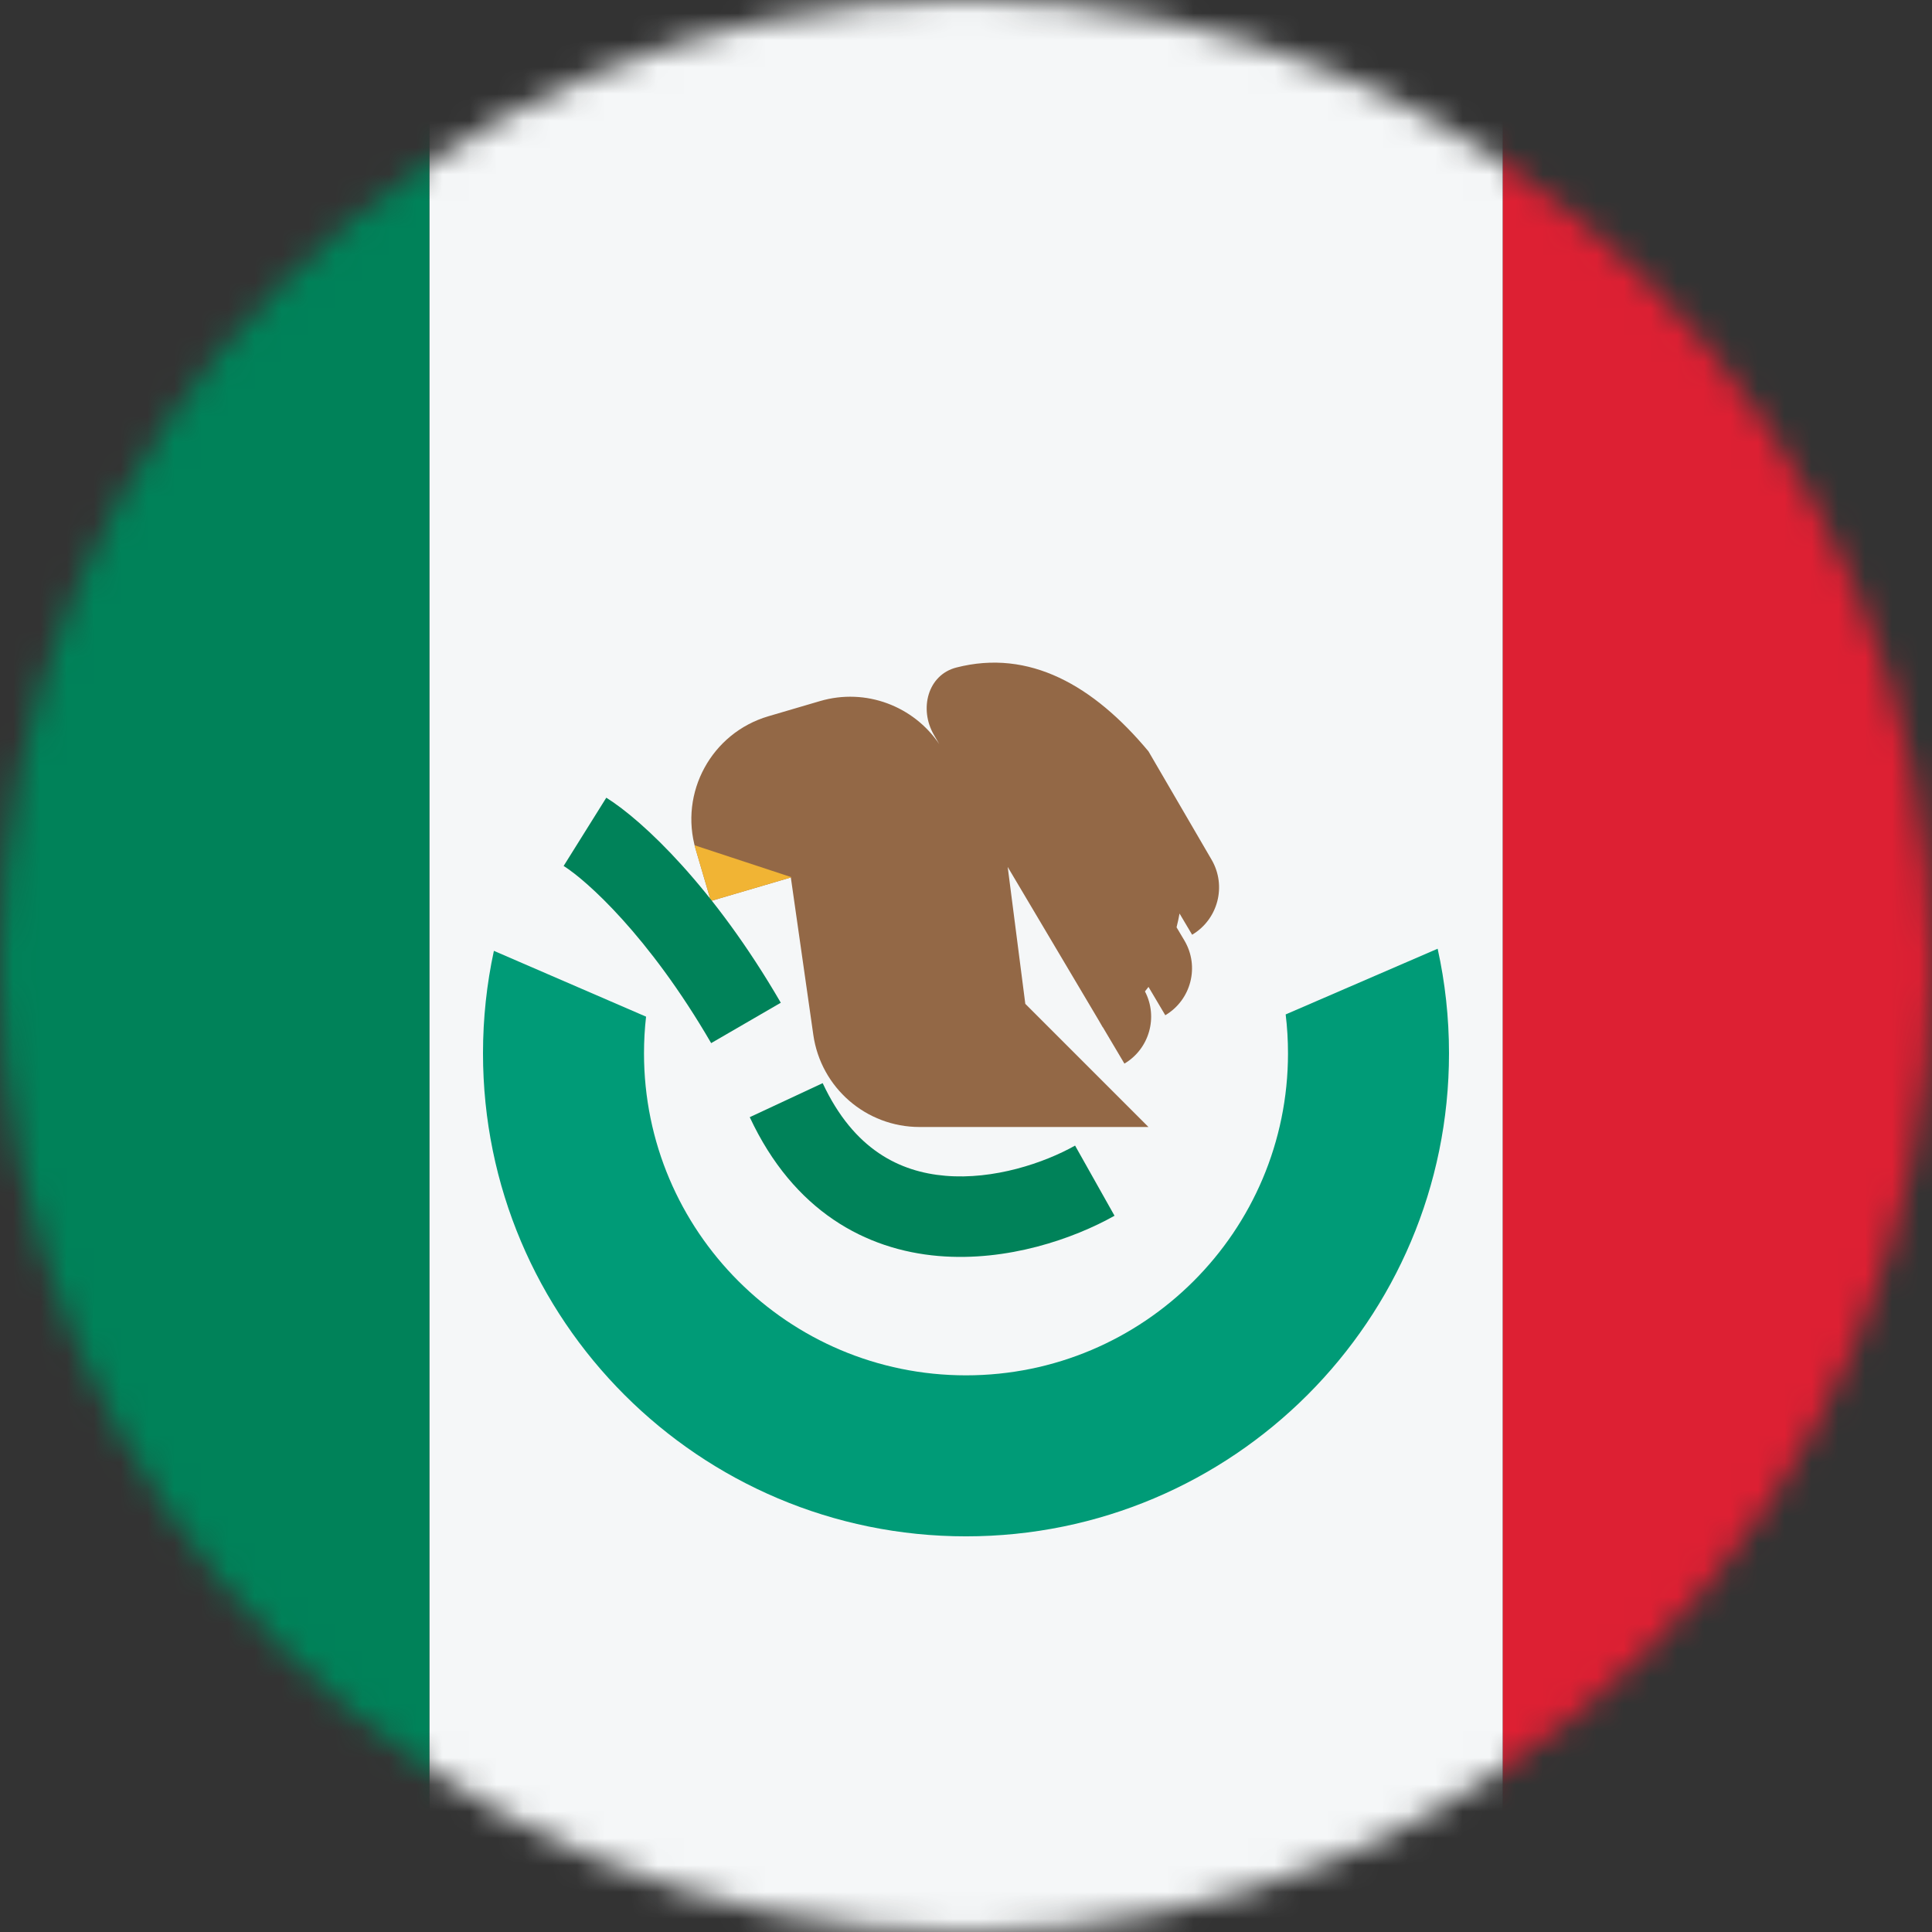 <svg width="72" height="72" viewBox="0 0 72 72" fill="none" xmlns="http://www.w3.org/2000/svg">
<rect x="0" y="0" width="72" height="72" fill="#333333" stroke="none"/>
<mask id="mask0_2866_63469" style="mask-type:alpha" maskUnits="userSpaceOnUse" x="0" y="0" width="72" height="72">
<circle cx="36" cy="36" r="36" fill="#D9D9D9"/>
</mask>
<g mask="url(#mask0_2866_63469)">
<rect x="56" y="0" width="16" height="72" fill="#DD2033"/>
<rect x="16" y="0" width="40" height="72" fill="#F5F7F8"/>
<rect x="0" width="16" height="72" fill="#008259"/>
<path fill-rule="evenodd" clip-rule="evenodd" d="M18.406 35.435C18.14 36.666 18 37.944 18 39.255C18 49.196 26.059 57.255 36 57.255C45.941 57.255 54 49.196 54 39.255C54 37.916 53.854 36.611 53.577 35.356L47.913 37.805C47.971 38.28 48 38.764 48 39.255C48 45.882 42.627 51.255 36 51.255C29.373 51.255 24 45.882 24 39.255C24 38.792 24.026 38.336 24.077 37.888L18.406 35.435Z" fill="#009B77"/>
<path d="M42.8 28L45.153 32.04C45.719 33.013 45.395 34.26 44.427 34.835L43.958 34.044C43.927 34.217 43.89 34.388 43.847 34.558L44.138 35.048C44.712 36.014 44.393 37.262 43.427 37.835L42.801 36.779C42.758 36.836 42.714 36.892 42.669 36.947C43.166 37.898 42.838 39.083 41.904 39.638L41.098 38.279C41.097 38.28 41.096 38.281 41.094 38.281L40.94 38.014L37.554 32.308L38.21 37.41L42.8 42H34.269C32.279 42 30.591 40.536 30.31 38.566L29.472 32.7L26.492 33.576L25.928 31.657C25.305 29.537 26.518 27.314 28.638 26.692L30.557 26.128C32.272 25.624 34.054 26.322 35.002 27.729L34.8 27.379C34.248 26.423 34.571 25.152 35.64 24.877C38.358 24.179 40.751 25.541 42.8 28Z" fill="#936846"/>
<path d="M25.882 31.5L26.491 33.576L29.5 32.692L25.882 31.5Z" fill="#F1B434"/>
<path fill-rule="evenodd" clip-rule="evenodd" d="M26.503 38.874C24.177 34.867 21.843 32.796 21.005 32.272L22.595 29.728C23.96 30.581 26.603 33.07 29.098 37.369L26.503 38.874ZM34.972 46.807C32.277 46.577 29.581 45.148 27.941 41.634L30.659 40.366C31.82 42.852 33.54 43.674 35.228 43.818C37.037 43.973 38.911 43.342 40.065 42.693L41.535 45.307C40.023 46.158 37.547 47.027 34.972 46.807Z" fill="#008259"/>
</g>
</svg>
